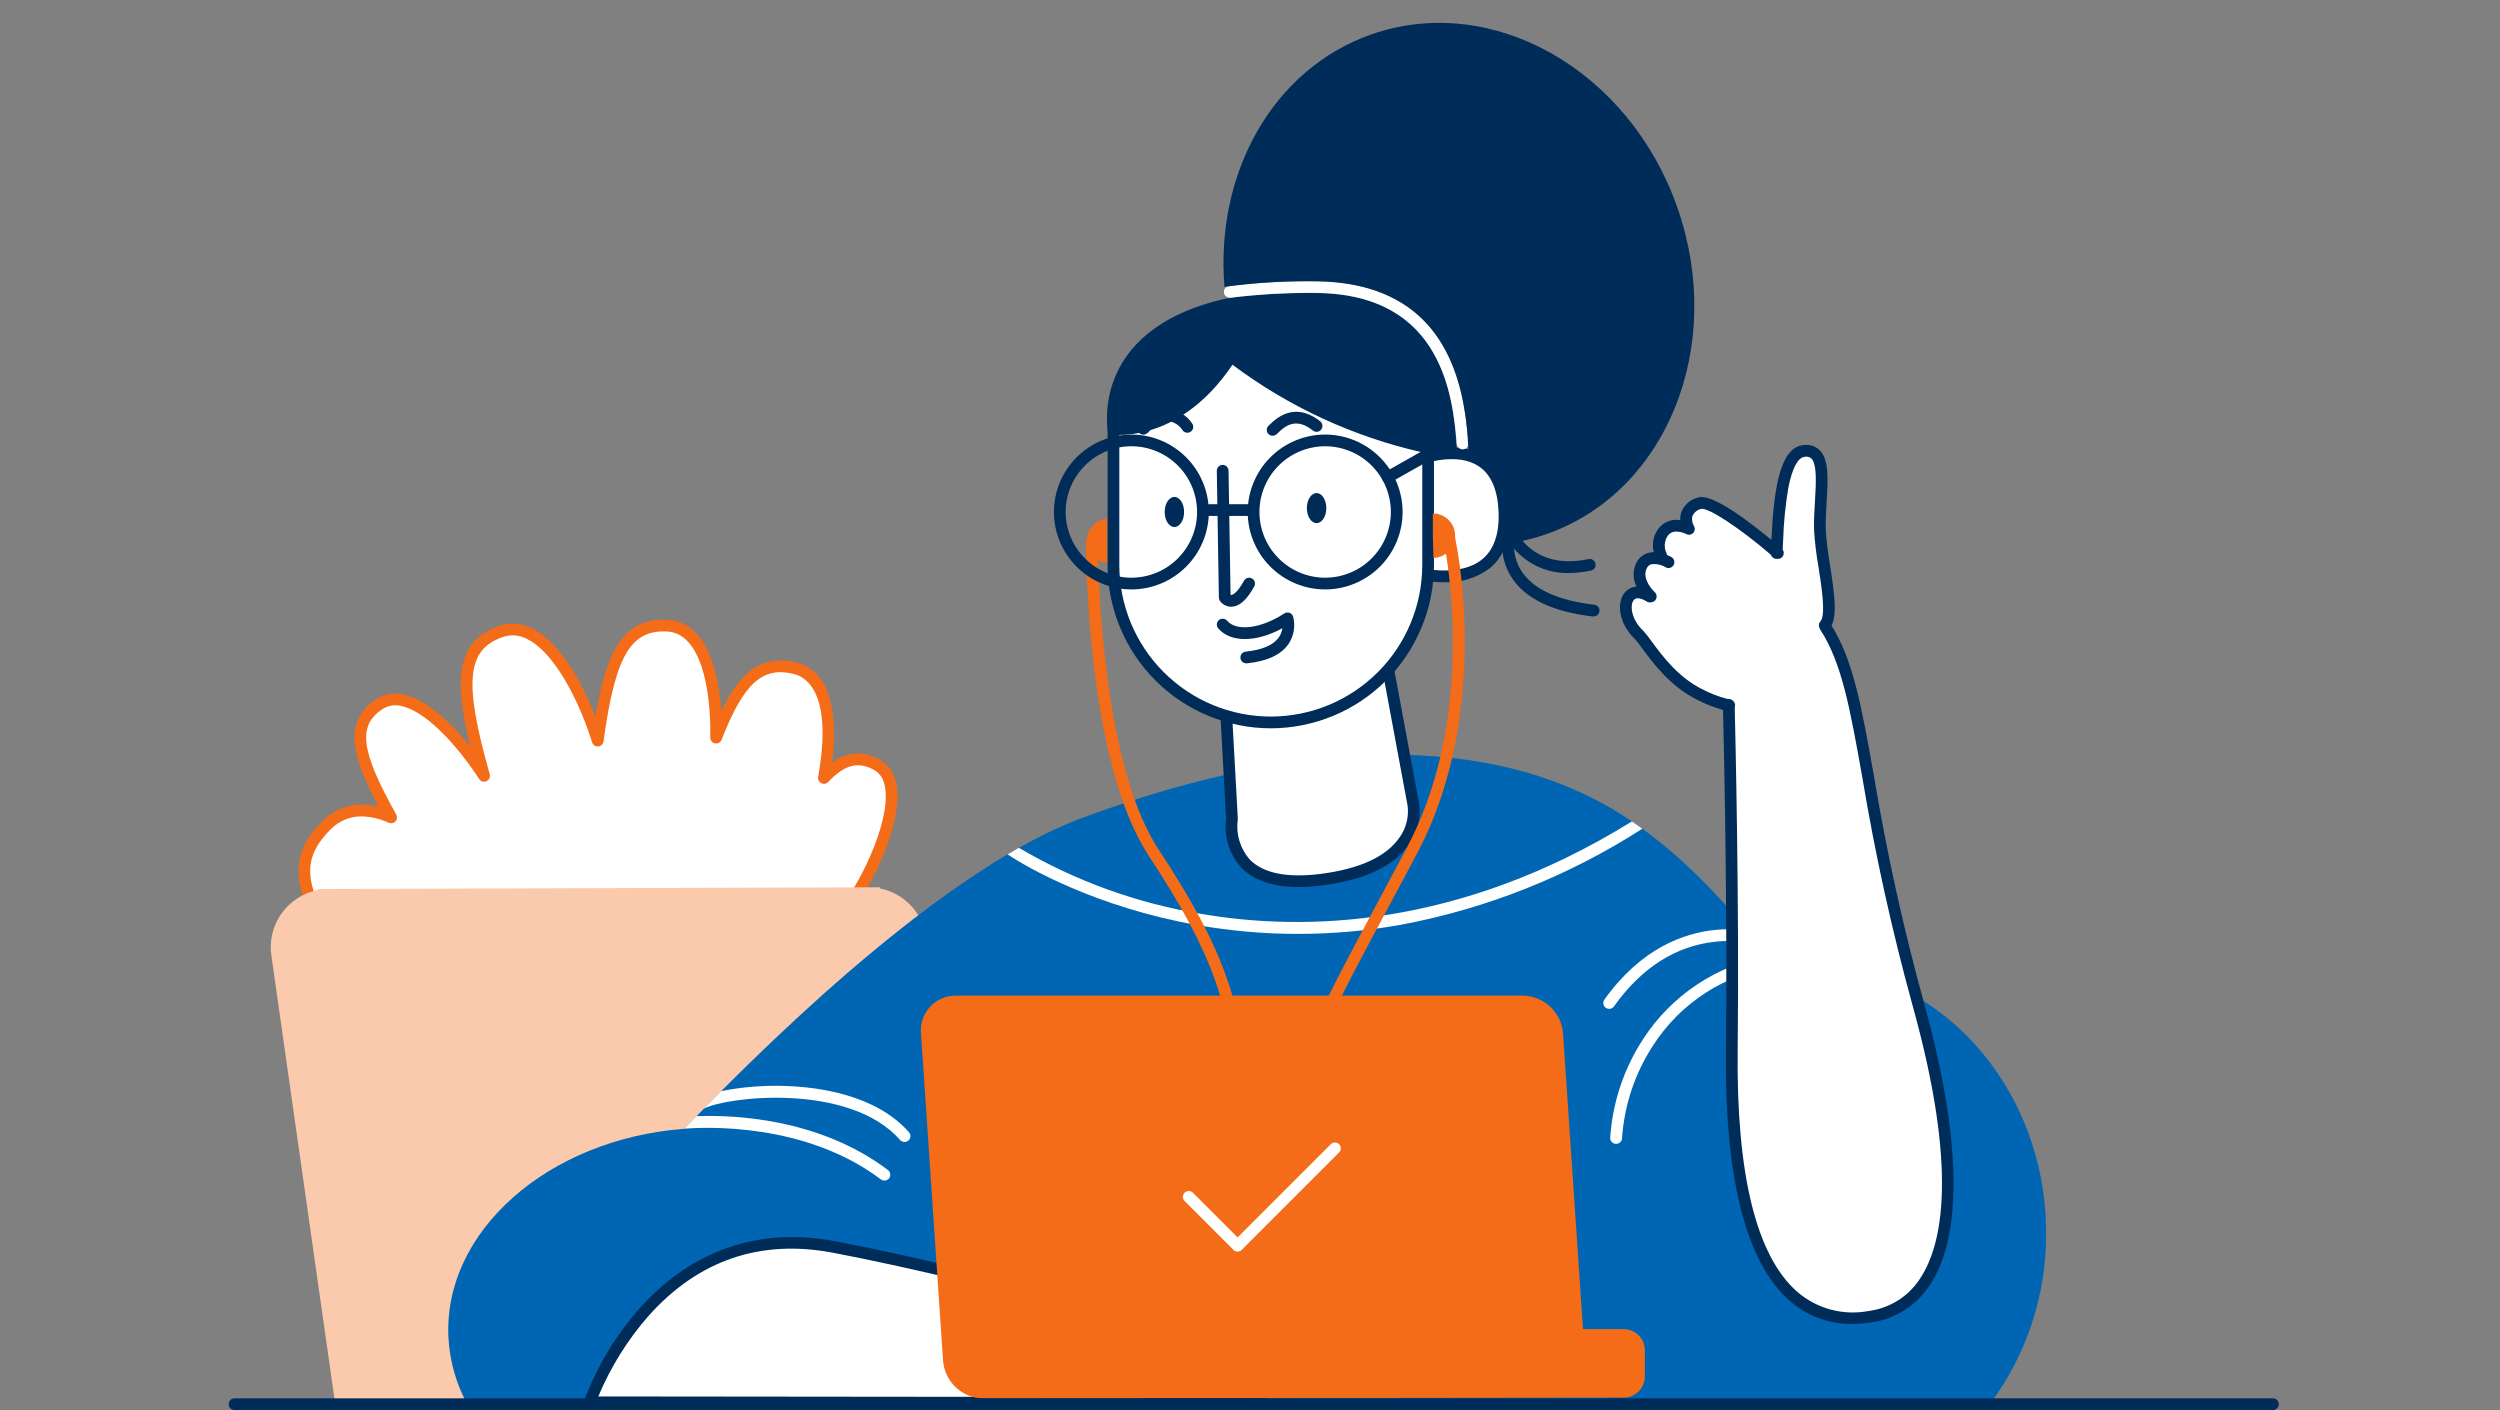 <svg width="328" height="185" viewBox="0 0 328 185" fill="none" xmlns="http://www.w3.org/2000/svg">
<rect x="0" y="0" width="328" height="185" fill="#808080" stroke="none"/>
<g clip-path="url(#clip0_212_11559)">
<path d="M114.984 100.303C112.515 98.981 110.422 99.618 108.097 102.066C109.159 96.12 109.123 88.91 104.41 87.696C99.555 86.441 96.804 89.464 93.958 96.77C94.066 90.501 92.826 82.416 87.635 82.087C81.797 81.717 79.868 86.519 78.418 97.168C76.604 91.212 71.592 80.781 65.703 82.849C59.929 84.874 60.303 90.439 63.509 101.786C60.345 96.886 54.015 89.605 49.779 92.374C45.747 95.002 46.85 99.284 51.318 107.242C48.37 105.959 45.303 105.833 42.85 108.256C37.343 113.696 39.991 118.849 47.633 128.412C55.275 137.975 110.168 121.058 112.772 116.731C115.376 112.404 119.47 102.7 114.984 100.303Z" fill="white"/>
<path d="M58.127 132.066C52.444 132.066 48.719 131.003 47.033 128.894C40.06 120.167 35.965 113.978 42.31 107.709C43.257 106.76 44.443 106.088 45.743 105.763C47.043 105.439 48.407 105.474 49.687 105.867C47.815 102.353 46.875 99.917 46.599 97.916C46.358 96.726 46.495 95.49 46.99 94.381C47.484 93.272 48.313 92.345 49.359 91.73C49.888 91.387 50.482 91.156 51.103 91.052C51.724 90.947 52.361 90.97 52.972 91.12C56.209 91.807 59.501 95.22 61.7 97.971C59.529 89.087 59.861 84.083 65.45 82.124C66.174 81.87 66.942 81.771 67.707 81.833C68.472 81.895 69.215 82.116 69.888 82.483C71.888 83.498 73.843 85.639 75.68 88.848C76.615 90.499 77.43 92.215 78.12 93.983C79.552 85.443 81.79 80.953 87.684 81.32C92.885 81.648 94.284 88.499 94.63 93.262C96.974 88.417 99.819 85.716 104.602 86.952C109.735 88.274 109.736 95.47 109.174 100.084C110.03 99.38 111.083 98.959 112.188 98.876C113.293 98.794 114.397 99.056 115.347 99.625C115.884 99.915 116.353 100.315 116.725 100.799C117.096 101.283 117.362 101.839 117.503 102.433C118.69 106.733 115.358 113.927 113.431 117.133C112.131 119.289 102.068 122.943 93.841 125.416C81.912 129.003 70.231 131.381 61.794 131.94C60.491 132.024 59.269 132.066 58.127 132.066ZM47.446 107.111C46.691 107.104 45.942 107.251 45.246 107.542C44.549 107.833 43.919 108.262 43.392 108.804C40.882 111.285 40.181 113.604 41.051 116.571C41.964 119.679 44.584 123.361 48.236 127.932C49.904 130.019 54.558 130.873 61.693 130.401C81.124 129.114 110.562 118.914 112.114 116.336C114.214 112.843 116.992 106.367 116.021 102.844C115.934 102.452 115.764 102.083 115.522 101.763C115.281 101.442 114.974 101.176 114.622 100.984C112.535 99.867 110.805 100.335 108.655 102.598C108.541 102.718 108.392 102.798 108.228 102.826C108.065 102.855 107.897 102.829 107.749 102.755C107.602 102.68 107.482 102.56 107.408 102.412C107.334 102.264 107.31 102.096 107.339 101.933C109.295 90.988 105.807 88.854 104.217 88.444C100.065 87.371 97.569 89.623 94.675 97.052C94.61 97.22 94.487 97.36 94.329 97.447C94.171 97.534 93.987 97.563 93.809 97.528C93.632 97.493 93.473 97.397 93.359 97.256C93.246 97.115 93.185 96.939 93.188 96.759C93.301 90.217 91.888 83.13 87.588 82.859C82.757 82.559 80.709 86.059 79.182 97.275C79.159 97.448 79.077 97.609 78.949 97.73C78.822 97.851 78.657 97.924 78.483 97.939C78.307 97.953 78.132 97.907 77.987 97.808C77.841 97.709 77.734 97.564 77.682 97.396C76.446 93.339 73.268 85.923 69.193 83.86C68.705 83.587 68.164 83.421 67.606 83.372C67.049 83.324 66.488 83.395 65.959 83.58C61.22 85.242 60.822 89.448 64.251 101.58C64.302 101.757 64.286 101.947 64.209 102.114C64.131 102.281 63.995 102.415 63.828 102.491C63.659 102.567 63.47 102.58 63.293 102.528C63.116 102.475 62.964 102.362 62.864 102.207C60.304 98.245 56.094 93.358 52.652 92.627C52.239 92.52 51.807 92.5 51.385 92.567C50.963 92.635 50.56 92.79 50.2 93.021C46.885 95.183 47.319 98.547 51.99 106.867C52.069 107.007 52.102 107.169 52.084 107.329C52.066 107.49 51.999 107.64 51.89 107.76C51.782 107.879 51.639 107.962 51.482 107.996C51.325 108.03 51.16 108.014 51.013 107.95C49.894 107.429 48.679 107.143 47.446 107.111Z" fill="#F46B18"/>
<path d="M115.418 116.553L115.462 116.412L41.647 116.64L41.693 116.781C39.757 117.158 38.042 118.271 36.909 119.885C35.775 121.499 35.311 123.49 35.614 125.439L44.027 184.539L113.081 184.311L121.497 125.211C121.798 123.262 121.334 121.272 120.201 119.658C119.067 118.044 117.353 116.931 115.418 116.553Z" fill="#FBCAAC"/>
<path d="M236.334 126.646C235.188 126.646 234.044 126.713 232.906 126.846C226.778 118.378 219.745 111.193 212.354 106.631C193.109 94.778 166.678 98.163 142.011 107.296C125.057 113.57 103.566 133.77 89.787 148.096C71.825 149.446 58.017 161.673 58.846 175.661C59.028 178.666 59.869 181.593 61.309 184.237L121.596 184.637C121.701 184.475 121.801 184.309 121.901 184.144L211.315 183.836C211.415 183.972 211.515 184.093 211.615 184.236L261.115 184.151C265.925 177.695 268.5 169.847 268.451 161.796C268.446 142.381 254.065 126.646 236.334 126.646Z" fill="#0066B3"/>
<path d="M214.108 107.77C191.357 121.87 170.901 122.181 157.678 119.913C149.21 118.528 141.073 115.586 133.678 111.234C133.187 111.512 132.695 111.796 132.203 112.087C134.561 113.711 143.803 119.044 157.142 121.381C161.487 122.144 165.89 122.527 170.301 122.528C174.81 122.525 179.31 122.128 183.75 121.34C195.04 119.225 205.814 114.942 215.474 108.728C215.011 108.398 214.556 108.079 214.108 107.77Z" fill="white"/>
<path d="M211.748 132.042C215.366 126.961 219.841 124.105 225.048 123.551C226.936 123.349 228.845 123.468 230.693 123.903C230.213 123.282 229.727 122.67 229.235 122.068C227.821 121.885 226.389 121.866 224.97 122.012C221.052 122.412 215.36 124.321 210.497 131.15C210.379 131.316 210.332 131.523 210.366 131.724C210.4 131.925 210.513 132.105 210.679 132.223C210.81 132.316 210.966 132.366 211.126 132.367C211.248 132.366 211.368 132.336 211.477 132.279C211.585 132.223 211.678 132.141 211.748 132.042Z" fill="white"/>
<path d="M212.027 150.075H212.042C212.244 150.075 212.438 149.996 212.582 149.854C212.726 149.713 212.809 149.52 212.812 149.318C213.11 144.964 214.524 140.759 216.918 137.109C218.696 134.358 221.04 132.017 223.794 130.243C226.548 128.469 229.648 127.303 232.889 126.822C232.553 126.36 232.214 125.898 231.863 125.442C228.563 126.051 225.422 127.324 222.629 129.184C219.837 131.045 217.452 133.453 215.62 136.264C213.064 140.155 211.561 144.642 211.258 149.287C211.254 149.491 211.331 149.689 211.473 149.836C211.614 149.983 211.808 150.068 212.012 150.072L212.027 150.075Z" fill="white"/>
<path d="M103.303 142.487C100.39 142.366 97.472 142.59 94.612 143.154C93.837 143.931 93.078 144.7 92.336 145.463C95.182 143.9 111.399 141.953 118.097 149.569C118.169 149.65 118.258 149.715 118.358 149.76C118.457 149.804 118.565 149.827 118.674 149.826C118.863 149.827 119.045 149.759 119.187 149.634C119.34 149.499 119.433 149.309 119.446 149.106C119.459 148.903 119.39 148.702 119.256 148.549C114.943 143.639 107.409 142.646 103.303 142.487Z" fill="white"/>
<path d="M116.499 153.509C107.431 146.668 96.153 146.26 91.37 146.442L89.779 148.087C92.519 147.864 105.65 147.25 115.57 154.738C115.733 154.861 115.939 154.914 116.141 154.886C116.343 154.858 116.526 154.751 116.649 154.588C116.71 154.508 116.755 154.416 116.78 154.318C116.806 154.22 116.812 154.118 116.798 154.018C116.784 153.917 116.75 153.821 116.699 153.734C116.648 153.646 116.58 153.57 116.499 153.509Z" fill="white"/>
<path d="M77.379 183.981C77.379 183.981 85.788 159.09 109.473 163.609C133.158 168.128 165.557 177.835 165.557 177.835V184.073L77.379 183.981Z" fill="white"/>
<path d="M165.553 184.843L77.376 184.75C77.254 184.75 77.133 184.721 77.025 184.665C76.916 184.61 76.822 184.529 76.751 184.429C76.68 184.33 76.635 184.215 76.617 184.094C76.6 183.973 76.612 183.85 76.651 183.734C78.324 179.27 80.806 175.152 83.972 171.587C88.724 166.277 97.03 160.452 109.618 162.853C133.07 167.327 165.454 177.001 165.778 177.098C165.937 177.146 166.076 177.243 166.175 177.376C166.273 177.509 166.327 177.67 166.327 177.835V184.073C166.327 184.278 166.246 184.473 166.101 184.617C166.029 184.689 165.944 184.747 165.85 184.785C165.756 184.824 165.655 184.844 165.553 184.843ZM78.498 183.212L164.783 183.303V178.41C160.416 177.117 131.021 168.51 109.325 164.366C99.802 162.548 91.669 165.312 85.148 172.577C82.367 175.736 80.122 179.329 78.501 183.212H78.498Z" fill="#002C5A"/>
<path d="M160.637 89.27L161.637 107.417C161.637 107.417 159.951 117.209 173.554 115.395C187.103 113.586 185.44 105.564 185.44 105.564L181.247 83.022L160.637 89.27Z" fill="white"/>
<path d="M170.403 116.385C167.021 116.385 164.478 115.519 162.82 113.797C162.05 112.932 161.475 111.91 161.136 110.802C160.798 109.694 160.703 108.525 160.858 107.377L159.866 89.308C159.857 89.136 159.906 88.966 160.004 88.824C160.103 88.683 160.247 88.579 160.411 88.529L181.016 82.281C181.12 82.25 181.229 82.241 181.336 82.254C181.444 82.268 181.547 82.304 181.639 82.36C181.732 82.416 181.811 82.491 181.873 82.58C181.934 82.669 181.977 82.77 181.996 82.877L186.189 105.42C186.457 107.341 185.961 109.291 184.809 110.852C182.828 113.646 179.073 115.43 173.649 116.152C172.574 116.301 171.489 116.379 170.403 116.385ZM161.437 89.827L162.4 107.371C162.404 107.429 162.4 107.487 162.39 107.544C162.266 108.471 162.34 109.414 162.607 110.31C162.874 111.207 163.329 112.036 163.94 112.744C165.74 114.598 168.934 115.234 173.446 114.632C178.406 113.97 181.799 112.41 183.531 109.997C184.457 108.774 184.869 107.238 184.679 105.716L180.641 84.008L161.437 89.827Z" fill="#002C5A"/>
<path d="M186.451 60.163C186.451 60.163 196.972 56.216 197.382 67.173C197.792 78.13 186.451 75.292 186.451 75.292" fill="white"/>
<path d="M189.493 76.395C188.407 76.398 187.323 76.278 186.264 76.038C186.166 76.014 186.073 75.97 185.992 75.91C185.911 75.85 185.842 75.774 185.79 75.688C185.738 75.601 185.704 75.505 185.689 75.405C185.674 75.305 185.679 75.203 185.704 75.105C185.728 75.006 185.772 74.914 185.832 74.833C185.892 74.752 185.968 74.683 186.055 74.631C186.142 74.579 186.238 74.545 186.338 74.53C186.438 74.515 186.54 74.52 186.638 74.544C186.686 74.556 191.571 75.731 194.454 73.388C195.994 72.135 196.721 70.055 196.614 67.201C196.504 64.278 195.631 62.251 194.014 61.178C191.134 59.261 186.761 60.867 186.714 60.883C186.619 60.918 186.518 60.935 186.417 60.931C186.316 60.928 186.217 60.905 186.125 60.863C186.033 60.821 185.95 60.762 185.881 60.688C185.812 60.614 185.758 60.527 185.723 60.432C185.651 60.241 185.658 60.03 185.743 59.844C185.827 59.658 185.982 59.513 186.173 59.441C186.382 59.364 191.335 57.547 194.863 59.895C196.911 61.258 198.014 63.696 198.144 67.144C198.27 70.51 197.351 73.013 195.411 74.588C193.7 75.843 191.613 76.48 189.493 76.395Z" fill="#002C5A"/>
<path d="M159.303 42.931H177.363C178.677 42.93 179.979 43.189 181.193 43.692C182.408 44.195 183.511 44.932 184.44 45.861C185.37 46.791 186.107 47.894 186.61 49.108C187.113 50.323 187.372 51.624 187.372 52.939V74.144C187.372 79.618 185.197 84.868 181.326 88.739C177.455 92.61 172.205 94.785 166.731 94.785C161.257 94.785 156.006 92.61 152.135 88.739C148.264 84.868 146.09 79.618 146.09 74.144V56.144C146.09 54.408 146.431 52.69 147.095 51.087C147.759 49.484 148.733 48.027 149.96 46.8C151.187 45.573 152.643 44.6 154.246 43.936C155.849 43.272 157.568 42.931 159.303 42.931Z" fill="white"/>
<path d="M166.727 95.555C161.051 95.549 155.609 93.291 151.595 89.277C147.581 85.263 145.323 79.821 145.316 74.144V56.144C145.321 52.437 146.796 48.883 149.417 46.261C152.039 43.64 155.593 42.165 159.3 42.161H177.363C180.22 42.165 182.958 43.301 184.977 45.321C186.997 47.34 188.134 50.078 188.138 52.934V74.144C188.132 79.821 185.874 85.263 181.86 89.277C177.846 93.291 172.404 95.549 166.727 95.555ZM159.298 43.7C155.999 43.704 152.837 45.016 150.504 47.349C148.171 49.681 146.859 52.844 146.855 56.143V74.143C146.861 79.412 148.957 84.463 152.682 88.188C156.408 91.914 161.459 94.009 166.727 94.015C171.996 94.01 177.047 91.914 180.773 88.189C184.499 84.464 186.594 79.413 186.6 74.144V52.934C186.598 50.485 185.624 48.137 183.892 46.405C182.16 44.673 179.812 43.699 177.362 43.696L159.298 43.7Z" fill="#002C5A"/>
<path d="M192.173 83.929C192.179 79.437 191.758 74.953 190.915 70.54V70.283C190.911 69.509 190.602 68.767 190.054 68.219C189.506 67.671 188.764 67.362 187.99 67.358V70.283L188.067 73.208C188.66 73.19 189.234 72.991 189.712 72.638C190.659 78.538 192.535 96.138 184.639 111.098C183.189 113.841 181.829 116.376 180.515 118.827C173.073 132.714 168.147 141.888 168.262 150.082C168.262 150.287 168.343 150.482 168.487 150.627C168.632 150.771 168.828 150.852 169.032 150.852C169.236 150.852 169.432 150.771 169.576 150.627C169.721 150.482 169.802 150.287 169.802 150.082C169.692 142.289 174.539 133.254 181.862 119.577C183.178 117.126 184.538 114.589 185.988 111.84C191.172 102.024 192.211 91.247 192.173 83.929Z" fill="#F46B18"/>
<path d="M144.078 73.517C144.439 73.72 144.839 73.843 145.251 73.879V68.059C144.599 68.118 143.985 68.395 143.508 68.845C143.032 69.295 142.72 69.891 142.623 70.54C142.538 70.666 142.492 70.816 142.492 70.969C142.492 72.139 142.492 99.786 150.703 112.259C159.103 125.038 161.696 132.315 162.273 144.707C162.282 144.905 162.368 145.091 162.511 145.228C162.654 145.365 162.845 145.441 163.043 145.441H163.079C163.282 145.431 163.474 145.342 163.611 145.192C163.749 145.042 163.821 144.844 163.813 144.641C163.22 131.924 160.569 124.472 151.994 111.421C145.455 101.477 144.288 80.738 144.078 73.517Z" fill="#F46B18"/>
<path d="M161.528 79.608C161.239 79.603 160.956 79.532 160.7 79.399C160.445 79.266 160.223 79.075 160.054 78.842C159.967 78.717 159.919 78.569 159.917 78.416L159.645 61.775C159.641 61.571 159.719 61.374 159.861 61.227C160.003 61.081 160.198 60.997 160.402 60.993C160.605 60.991 160.802 61.069 160.949 61.211C161.095 61.352 161.18 61.546 161.184 61.75L161.451 78.05C161.482 78.062 161.517 78.067 161.551 78.064C161.662 78.055 162.264 77.92 163.208 76.194C163.306 76.015 163.471 75.882 163.667 75.825C163.863 75.767 164.073 75.79 164.253 75.888C164.432 75.986 164.565 76.151 164.622 76.347C164.679 76.543 164.657 76.754 164.559 76.933C163.606 78.675 162.646 79.549 161.623 79.602L161.528 79.608Z" fill="#002C5A"/>
<path d="M166.964 57.172C166.793 57.172 166.626 57.114 166.491 57.008C166.356 56.903 166.26 56.755 166.218 56.589C166.18 56.435 166.19 56.272 166.247 56.124C166.304 55.976 166.406 55.849 166.538 55.761L166.615 55.684C169.223 53.073 171.643 54.028 173.215 55.284C173.375 55.412 173.477 55.597 173.499 55.8C173.521 56.003 173.462 56.206 173.334 56.366C173.271 56.445 173.193 56.511 173.105 56.559C173.016 56.608 172.919 56.639 172.818 56.65C172.718 56.661 172.616 56.652 172.519 56.624C172.422 56.595 172.331 56.548 172.252 56.485C170.152 54.802 168.719 55.752 167.705 56.768C167.563 56.946 167.37 57.077 167.152 57.145C167.091 57.161 167.028 57.171 166.964 57.172Z" fill="#002C5A"/>
<path d="M150.003 57.026C149.827 57.026 149.656 56.965 149.519 56.854C149.382 56.743 149.287 56.589 149.251 56.416C149.219 56.265 149.233 56.108 149.292 55.966C149.35 55.823 149.45 55.701 149.579 55.616C149.607 55.59 149.641 55.554 149.679 55.516C150.137 54.974 150.703 54.532 151.341 54.219C151.979 53.907 152.674 53.73 153.384 53.699C153.988 53.768 154.57 53.967 155.09 54.284C155.609 54.6 156.053 55.026 156.391 55.532C156.516 55.693 156.572 55.897 156.547 56.1C156.522 56.302 156.418 56.487 156.257 56.612C156.177 56.674 156.086 56.72 155.988 56.747C155.891 56.774 155.789 56.782 155.689 56.769C155.588 56.757 155.491 56.725 155.403 56.675C155.315 56.625 155.238 56.558 155.176 56.478C154.967 56.149 154.691 55.868 154.366 55.654C154.041 55.44 153.674 55.297 153.289 55.236C152.799 55.287 152.325 55.434 151.892 55.668C151.459 55.903 151.077 56.221 150.768 56.603C150.613 56.801 150.4 56.945 150.159 57.014C150.107 57.023 150.055 57.028 150.003 57.026Z" fill="#002C5A"/>
<path d="M171.873 38.445C168.173 38.415 164.475 38.659 160.811 39.176C142.446 43.354 145.411 56.964 145.411 56.964C145.411 56.964 154.392 58.676 161.703 47.852C169.098 53.394 177.58 57.31 186.594 59.345C186.833 59.289 187.107 59.214 187.364 59.132V59.884C188.587 59.559 189.854 59.426 191.118 59.491C190.954 54.125 189.994 47.364 185.573 42.999C182.448 39.9 177.832 38.366 171.873 38.445Z" fill="#002C5A"/>
<path d="M191.896 58.953C191.704 58.953 191.519 58.881 191.377 58.752C191.236 58.622 191.147 58.444 191.13 58.253C190.622 52.371 189.43 38.597 172.73 38.428C168.956 38.391 165.184 38.6 161.437 39.054C161.234 39.078 161.03 39.021 160.87 38.895C160.709 38.769 160.605 38.585 160.58 38.382C160.568 38.282 160.575 38.18 160.603 38.082C160.63 37.985 160.676 37.894 160.738 37.814C160.801 37.735 160.878 37.668 160.966 37.619C161.054 37.569 161.151 37.537 161.252 37.525C165.065 37.063 168.905 36.85 172.746 36.888C180.358 36.965 185.866 39.71 189.116 45.048C191.594 49.117 192.287 53.736 192.666 58.121C192.683 58.324 192.619 58.526 192.488 58.682C192.357 58.839 192.169 58.936 191.966 58.954L191.896 58.953Z" fill="white"/>
<path d="M220.085 27.272C213.755 9.158 195.777 -1.028 179.939 4.509C166.921 9.061 159.411 22.825 160.653 37.639C164.363 37.121 168.107 36.876 171.853 36.905C178.235 36.823 183.215 38.505 186.662 41.905C191.537 46.727 192.528 54.055 192.672 59.747C195.03 60.386 197.201 62.313 197.383 67.173C197.401 67.666 196.97 71.433 197.075 71.42C197.059 72.907 197.462 74.368 198.24 75.636C200.006 78.484 203.606 80.255 208.946 80.876H209.036C209.137 80.882 209.238 80.868 209.334 80.835C209.43 80.802 209.518 80.75 209.594 80.682C209.669 80.615 209.731 80.534 209.775 80.442C209.819 80.351 209.845 80.252 209.851 80.151C209.857 80.05 209.843 79.949 209.81 79.853C209.776 79.757 209.725 79.669 209.657 79.593C209.59 79.518 209.508 79.456 209.417 79.412C209.326 79.368 209.227 79.342 209.126 79.336C204.289 78.766 201.071 77.252 199.562 74.836C199.029 73.971 198.713 72.99 198.641 71.977C199.529 73.015 200.637 73.841 201.886 74.395C203.135 74.949 204.492 75.216 205.857 75.177C206.812 75.171 207.764 75.067 208.698 74.866C208.798 74.849 208.893 74.813 208.979 74.759C209.065 74.706 209.139 74.636 209.198 74.553C209.256 74.471 209.298 74.378 209.321 74.279C209.344 74.181 209.347 74.079 209.33 73.979C209.296 73.778 209.184 73.598 209.018 73.48C208.852 73.361 208.645 73.314 208.444 73.347L208.385 73.359C203.717 74.329 201.11 72.551 199.768 70.965C200.818 70.734 201.853 70.44 202.868 70.085C218.71 64.555 226.415 45.384 220.085 27.272Z" fill="#002C5A"/>
<path d="M173.859 77.334C171.165 77.331 168.582 76.259 166.677 74.354C164.772 72.449 163.7 69.866 163.697 67.172C163.701 64.478 164.773 61.896 166.678 59.992C168.583 58.088 171.166 57.017 173.859 57.014C176.553 57.017 179.136 58.088 181.041 59.993C182.946 61.898 184.018 64.481 184.021 67.175C184.018 69.868 182.946 72.451 181.041 74.355C179.136 76.26 176.553 77.331 173.859 77.334ZM173.859 58.55C171.573 58.552 169.382 59.461 167.765 61.078C166.149 62.694 165.24 64.886 165.237 67.172C165.24 69.457 166.149 71.649 167.766 73.265C169.382 74.882 171.573 75.791 173.859 75.794C176.145 75.791 178.337 74.882 179.953 73.265C181.569 71.649 182.479 69.457 182.481 67.172C182.478 64.886 181.569 62.695 179.953 61.079C178.336 59.462 176.145 58.552 173.859 58.55Z" fill="#002C5A"/>
<path d="M164.263 67.688H158.135C157.931 67.688 157.735 67.606 157.591 67.462C157.446 67.317 157.365 67.122 157.365 66.918C157.365 66.713 157.446 66.517 157.591 66.373C157.735 66.229 157.931 66.147 158.135 66.147H164.263C164.467 66.147 164.663 66.229 164.808 66.373C164.952 66.517 165.033 66.713 165.033 66.918C165.033 67.122 164.952 67.317 164.808 67.462C164.663 67.606 164.467 67.688 164.263 67.688Z" fill="#002C5A"/>
<path d="M182.071 63.383C181.935 63.383 181.801 63.346 181.683 63.278C181.565 63.209 181.467 63.11 181.4 62.991C181.351 62.903 181.319 62.806 181.306 62.706C181.294 62.605 181.302 62.504 181.329 62.406C181.356 62.309 181.402 62.218 181.464 62.139C181.526 62.059 181.603 61.992 181.691 61.943L186.991 58.948C187.079 58.898 187.176 58.866 187.277 58.853C187.377 58.841 187.479 58.849 187.576 58.876C187.674 58.903 187.765 58.949 187.844 59.011C187.924 59.073 187.991 59.151 188.04 59.239C188.141 59.416 188.167 59.627 188.112 59.824C188.057 60.02 187.927 60.187 187.749 60.288L182.449 63.283C182.334 63.348 182.204 63.383 182.071 63.383Z" fill="#002C5A"/>
<path d="M148.437 77.334C145.743 77.331 143.16 76.259 141.255 74.354C139.35 72.449 138.278 69.866 138.275 67.172C138.279 64.478 139.351 61.896 141.256 59.992C143.161 58.088 145.744 57.017 148.437 57.014C151.131 57.017 153.713 58.088 155.618 59.992C157.523 61.896 158.595 64.478 158.599 67.172C158.596 69.866 157.525 72.449 155.62 74.354C153.715 76.259 151.132 77.331 148.437 77.334ZM148.437 58.55C146.151 58.552 143.96 59.462 142.344 61.078C140.727 62.694 139.818 64.886 139.815 67.172C139.818 69.457 140.727 71.649 142.344 73.265C143.96 74.882 146.151 75.791 148.437 75.794C150.723 75.791 152.915 74.882 154.531 73.265C156.147 71.649 157.057 69.457 157.059 67.172C157.056 64.886 156.147 62.695 154.531 61.079C152.914 59.462 150.723 58.552 148.437 58.55Z" fill="#002C5A"/>
<path d="M213.025 174.381H207.69L205.068 135.564C204.962 134.233 204.363 132.989 203.388 132.076C202.413 131.163 201.133 130.647 199.797 130.627H125.435C124.837 130.619 124.243 130.728 123.688 130.949C123.132 131.17 122.625 131.498 122.196 131.915C121.767 132.332 121.424 132.829 121.188 133.379C120.951 133.928 120.825 134.518 120.816 135.116C120.816 135.266 120.822 135.415 120.832 135.564L123.732 178.538C123.838 179.87 124.437 181.114 125.412 182.027C126.387 182.94 127.668 183.457 129.003 183.475L213.023 183.367C213.389 183.367 213.75 183.295 214.088 183.156C214.426 183.016 214.732 182.811 214.991 182.553C215.249 182.294 215.454 181.988 215.594 181.65C215.733 181.313 215.805 180.951 215.805 180.585V177.162C215.805 176.425 215.512 175.718 214.991 175.197C214.47 174.675 213.763 174.382 213.025 174.381Z" fill="#F46B18"/>
<path d="M251.638 131.603C244.038 104.346 244.845 90.447 239.452 82.171L239.284 82.308C239.29 82.17 239.295 82.03 239.301 81.89L239.401 82.036C240.901 80.397 238.885 73.308 238.774 69.536C238.629 64.843 240.222 58.767 236.66 59.162C233.371 59.527 233.295 69.277 233.121 72.013L232.915 71.759L232.074 71.546C229.695 69.574 224.428 65.431 222.864 66.046C221.02 66.771 221.111 68.081 221.346 68.827L220.751 68.676L220.464 69.017C220.068 68.924 219.655 68.942 219.268 69.067C218.882 69.191 218.537 69.419 218.27 69.726C217.987 70.075 217.791 70.486 217.697 70.926C217.604 71.365 217.616 71.821 217.733 72.255L217.198 72.889L217.131 73.213C216.764 73.177 216.394 73.257 216.075 73.442C215.756 73.628 215.503 73.909 215.353 74.246C214.653 75.677 215.588 77.113 216.175 77.812L216.122 78.065C213.116 76.512 212.15 80.565 215.081 83.326C216.241 84.557 218.606 88.899 222.925 91.074C223.997 91.635 225.126 92.082 226.292 92.407L226.836 93.062C226.929 96.928 227.436 119.194 227.216 137.604C226.869 166.866 235.561 174.204 245.316 172.752C255.071 171.3 259.241 158.86 251.638 131.603Z" fill="white"/>
<path d="M252.378 131.397C249.696 121.645 247.52 111.761 245.856 101.785C244.243 92.722 243.164 86.665 240.297 82.07C241.034 80.648 240.705 78.027 240.097 74.11C239.826 72.591 239.64 71.058 239.54 69.518C239.504 68.344 239.581 67.061 239.655 65.818C239.834 62.83 239.989 60.25 238.7 59.024C238.416 58.766 238.076 58.575 237.707 58.467C237.339 58.359 236.95 58.337 236.571 58.401C233.423 58.75 232.706 64.571 232.407 70.83C231.58 70.148 230.459 69.249 229.28 68.38C224.821 65.096 223.356 65.027 222.58 65.333C222.128 65.475 221.713 65.718 221.367 66.043C221.022 66.368 220.754 66.768 220.585 67.211C220.476 67.544 220.432 67.894 220.455 68.244C219.945 68.153 219.421 68.197 218.933 68.371C218.446 68.546 218.012 68.844 217.675 69.237C217.313 69.678 217.062 70.199 216.941 70.756C216.821 71.314 216.835 71.892 216.982 72.443C216.715 72.445 216.449 72.484 216.192 72.56C215.856 72.664 215.545 72.838 215.281 73.071C215.017 73.304 214.804 73.59 214.658 73.91C214.433 74.389 214.32 74.914 214.33 75.443C214.34 75.972 214.472 76.493 214.715 76.963C214.404 76.981 214.1 77.066 213.824 77.211C213.548 77.356 213.306 77.559 213.115 77.805C212.098 79.119 212.351 81.805 214.529 83.871C214.768 84.128 215.097 84.576 215.478 85.093C216.833 86.934 219.1 90.014 222.572 91.763C223.685 92.343 224.854 92.806 226.062 93.144C226.162 97.193 226.662 119.411 226.44 137.595C226.24 154.519 229.053 165.643 234.803 170.659C237.073 172.662 240.009 173.745 243.035 173.697C243.834 173.695 244.631 173.634 245.42 173.514C247.024 173.304 248.561 172.741 249.921 171.866C251.281 170.99 252.43 169.824 253.285 168.452C257.6 161.807 257.286 148.991 252.378 131.397ZM251.996 167.62C251.256 168.806 250.263 169.814 249.087 170.571C247.911 171.328 246.583 171.814 245.196 171.996C243.546 172.315 241.846 172.256 240.221 171.825C238.597 171.393 237.092 170.599 235.818 169.503C230.424 164.798 227.788 154.07 227.983 137.618C228.208 118.879 227.671 95.868 227.597 92.802C227.617 92.749 227.631 92.693 227.639 92.637C227.655 92.515 227.641 92.392 227.599 92.277C227.557 92.161 227.488 92.058 227.398 91.975C227.325 91.888 227.233 91.819 227.129 91.773C227.025 91.727 226.912 91.705 226.798 91.709C226.767 91.711 226.737 91.715 226.706 91.721C225.511 91.415 224.357 90.969 223.267 90.392C220.125 88.809 218.076 86.026 216.72 84.184C216.385 83.704 216.023 83.243 215.637 82.803L215.605 82.77C214.035 81.292 213.805 79.433 214.336 78.75C214.766 78.195 215.684 78.684 216.059 78.92C216.146 78.975 216.243 79.013 216.344 79.03C216.445 79.047 216.549 79.044 216.649 79.02C216.841 79.004 217.019 78.917 217.149 78.776C217.287 78.625 217.359 78.426 217.35 78.222C217.341 78.019 217.251 77.827 217.101 77.689C217.083 77.673 215.333 76.04 216.042 74.589C216.095 74.459 216.176 74.342 216.278 74.247C216.381 74.151 216.503 74.079 216.636 74.036C217.292 73.946 217.958 74.082 218.525 74.423C218.702 74.525 218.911 74.553 219.108 74.5C219.305 74.448 219.473 74.32 219.576 74.144C219.679 73.968 219.707 73.758 219.655 73.56C219.603 73.363 219.474 73.195 219.298 73.092C219.112 72.987 218.92 72.894 218.722 72.814C218.71 72.745 218.688 72.677 218.657 72.614C218.468 72.235 218.387 71.812 218.422 71.39C218.457 70.968 218.608 70.564 218.857 70.222C219.573 69.359 220.868 69.895 221.168 70.036C221.283 70.11 221.416 70.152 221.553 70.158C221.69 70.163 221.826 70.132 221.946 70.067H221.955C221.965 70.061 221.977 70.058 221.987 70.052C222.008 70.038 222.027 70.023 222.046 70.007C222.061 69.996 222.075 69.986 222.09 69.974C222.109 69.957 222.128 69.938 222.145 69.919C222.165 69.899 222.184 69.878 222.201 69.856C222.211 69.843 222.219 69.83 222.227 69.817C222.235 69.804 222.258 69.775 222.27 69.752C222.282 69.729 222.279 69.728 222.285 69.716C222.342 69.593 222.366 69.458 222.353 69.323C222.341 69.188 222.293 69.059 222.214 68.949C222.005 68.571 221.944 68.129 222.042 67.708C222.146 67.481 222.299 67.281 222.489 67.119C222.679 66.958 222.902 66.841 223.142 66.775C224.002 66.475 228.234 69.255 232.342 72.785C232.385 72.922 232.466 73.045 232.576 73.138C232.685 73.232 232.819 73.293 232.961 73.314C233.017 73.322 233.073 73.323 233.129 73.319C233.172 73.326 233.215 73.33 233.258 73.33C233.368 73.33 233.477 73.307 233.577 73.261C233.677 73.216 233.766 73.15 233.838 73.067C233.952 72.937 234.018 72.772 234.027 72.6C234.035 72.427 233.985 72.257 233.885 72.116C233.905 71.816 233.923 71.438 233.944 70.986C234.01 68.638 234.24 66.297 234.632 63.981C235.125 61.471 235.875 60.035 236.744 59.939C236.9 59.9 237.063 59.899 237.219 59.935C237.376 59.971 237.521 60.044 237.644 60.148C238.415 60.88 238.26 63.458 238.123 65.734C238.047 67.009 237.967 68.328 238.006 69.571C238.106 71.175 238.298 72.771 238.581 74.353C238.999 77.04 239.571 80.72 238.835 81.526C238.729 81.643 238.661 81.79 238.641 81.946C238.621 82.103 238.65 82.262 238.724 82.402C238.744 82.472 238.774 82.54 238.813 82.602C241.661 86.974 242.73 92.977 244.348 102.065C246.02 112.09 248.208 122.022 250.903 131.821C256.944 153.486 254.831 163.25 251.996 167.619V167.62Z" fill="#002C5A"/>
<path d="M298.209 185H30.77C30.566 185 30.37 184.919 30.226 184.774C30.081 184.63 30 184.434 30 184.23C30 184.026 30.081 183.83 30.226 183.685C30.37 183.541 30.566 183.46 30.77 183.46H298.209C298.413 183.46 298.609 183.541 298.753 183.685C298.898 183.83 298.979 184.026 298.979 184.23C298.979 184.434 298.898 184.63 298.753 184.774C298.609 184.919 298.413 185 298.209 185Z" fill="#002C5A"/>
<path d="M172.736 68.637C173.44 68.637 174.011 67.754 174.011 66.664C174.011 65.575 173.44 64.691 172.736 64.691C172.032 64.691 171.461 65.575 171.461 66.664C171.461 67.754 172.032 68.637 172.736 68.637Z" fill="#002C5A"/>
<path d="M154.08 69.145C154.784 69.145 155.355 68.262 155.355 67.172C155.355 66.083 154.784 65.199 154.08 65.199C153.376 65.199 152.805 66.083 152.805 67.172C152.805 68.262 153.376 69.145 154.08 69.145Z" fill="#002C5A"/>
<path d="M163.512 87.028C163.321 87.028 163.137 86.957 162.996 86.829C162.855 86.701 162.766 86.525 162.747 86.335C162.727 86.132 162.788 85.929 162.918 85.771C163.047 85.614 163.234 85.513 163.437 85.493C165.597 85.278 167.107 84.621 167.803 83.593C168.038 83.245 168.189 82.846 168.243 82.429C164.801 84.293 161.45 84.336 159.831 82.442C159.698 82.287 159.633 82.086 159.649 81.882C159.665 81.679 159.761 81.49 159.916 81.357C160.071 81.225 160.273 81.159 160.476 81.175C160.679 81.191 160.868 81.287 161.001 81.442C162.234 82.884 165.46 82.471 168.501 80.482C168.601 80.417 168.715 80.376 168.833 80.362C168.952 80.348 169.072 80.362 169.185 80.402C169.297 80.443 169.399 80.509 169.481 80.596C169.563 80.683 169.624 80.788 169.659 80.902C169.814 81.497 169.844 82.118 169.747 82.726C169.649 83.333 169.427 83.913 169.094 84.43C168.125 85.885 166.272 86.758 163.588 87.03C163.563 87.026 163.537 87.028 163.512 87.028Z" fill="#002C5A"/>
<path d="M162.371 164.208C162.27 164.208 162.17 164.188 162.077 164.149C161.983 164.111 161.899 164.054 161.827 163.982L155.421 157.576C155.35 157.505 155.293 157.42 155.254 157.326C155.215 157.233 155.195 157.133 155.195 157.032C155.195 156.93 155.215 156.83 155.254 156.737C155.293 156.643 155.35 156.558 155.421 156.487C155.493 156.415 155.578 156.359 155.671 156.32C155.764 156.281 155.865 156.261 155.966 156.261C156.067 156.261 156.167 156.281 156.261 156.32C156.354 156.359 156.439 156.415 156.51 156.487L162.372 162.349L174.598 150.122C174.67 150.051 174.755 149.994 174.848 149.955C174.942 149.916 175.042 149.896 175.143 149.896C175.244 149.896 175.344 149.916 175.437 149.955C175.531 149.994 175.616 150.051 175.687 150.122C175.759 150.194 175.816 150.278 175.854 150.372C175.893 150.465 175.913 150.565 175.913 150.667C175.913 150.768 175.893 150.868 175.854 150.961C175.816 151.055 175.759 151.14 175.687 151.211L162.915 163.983C162.844 164.055 162.759 164.111 162.666 164.15C162.572 164.189 162.472 164.208 162.371 164.208Z" fill="white"/>
</g>
<defs>
<clipPath id="clip0_212_11559">
<rect width="328" height="185" fill="white"/>
</clipPath>
</defs>
</svg>
